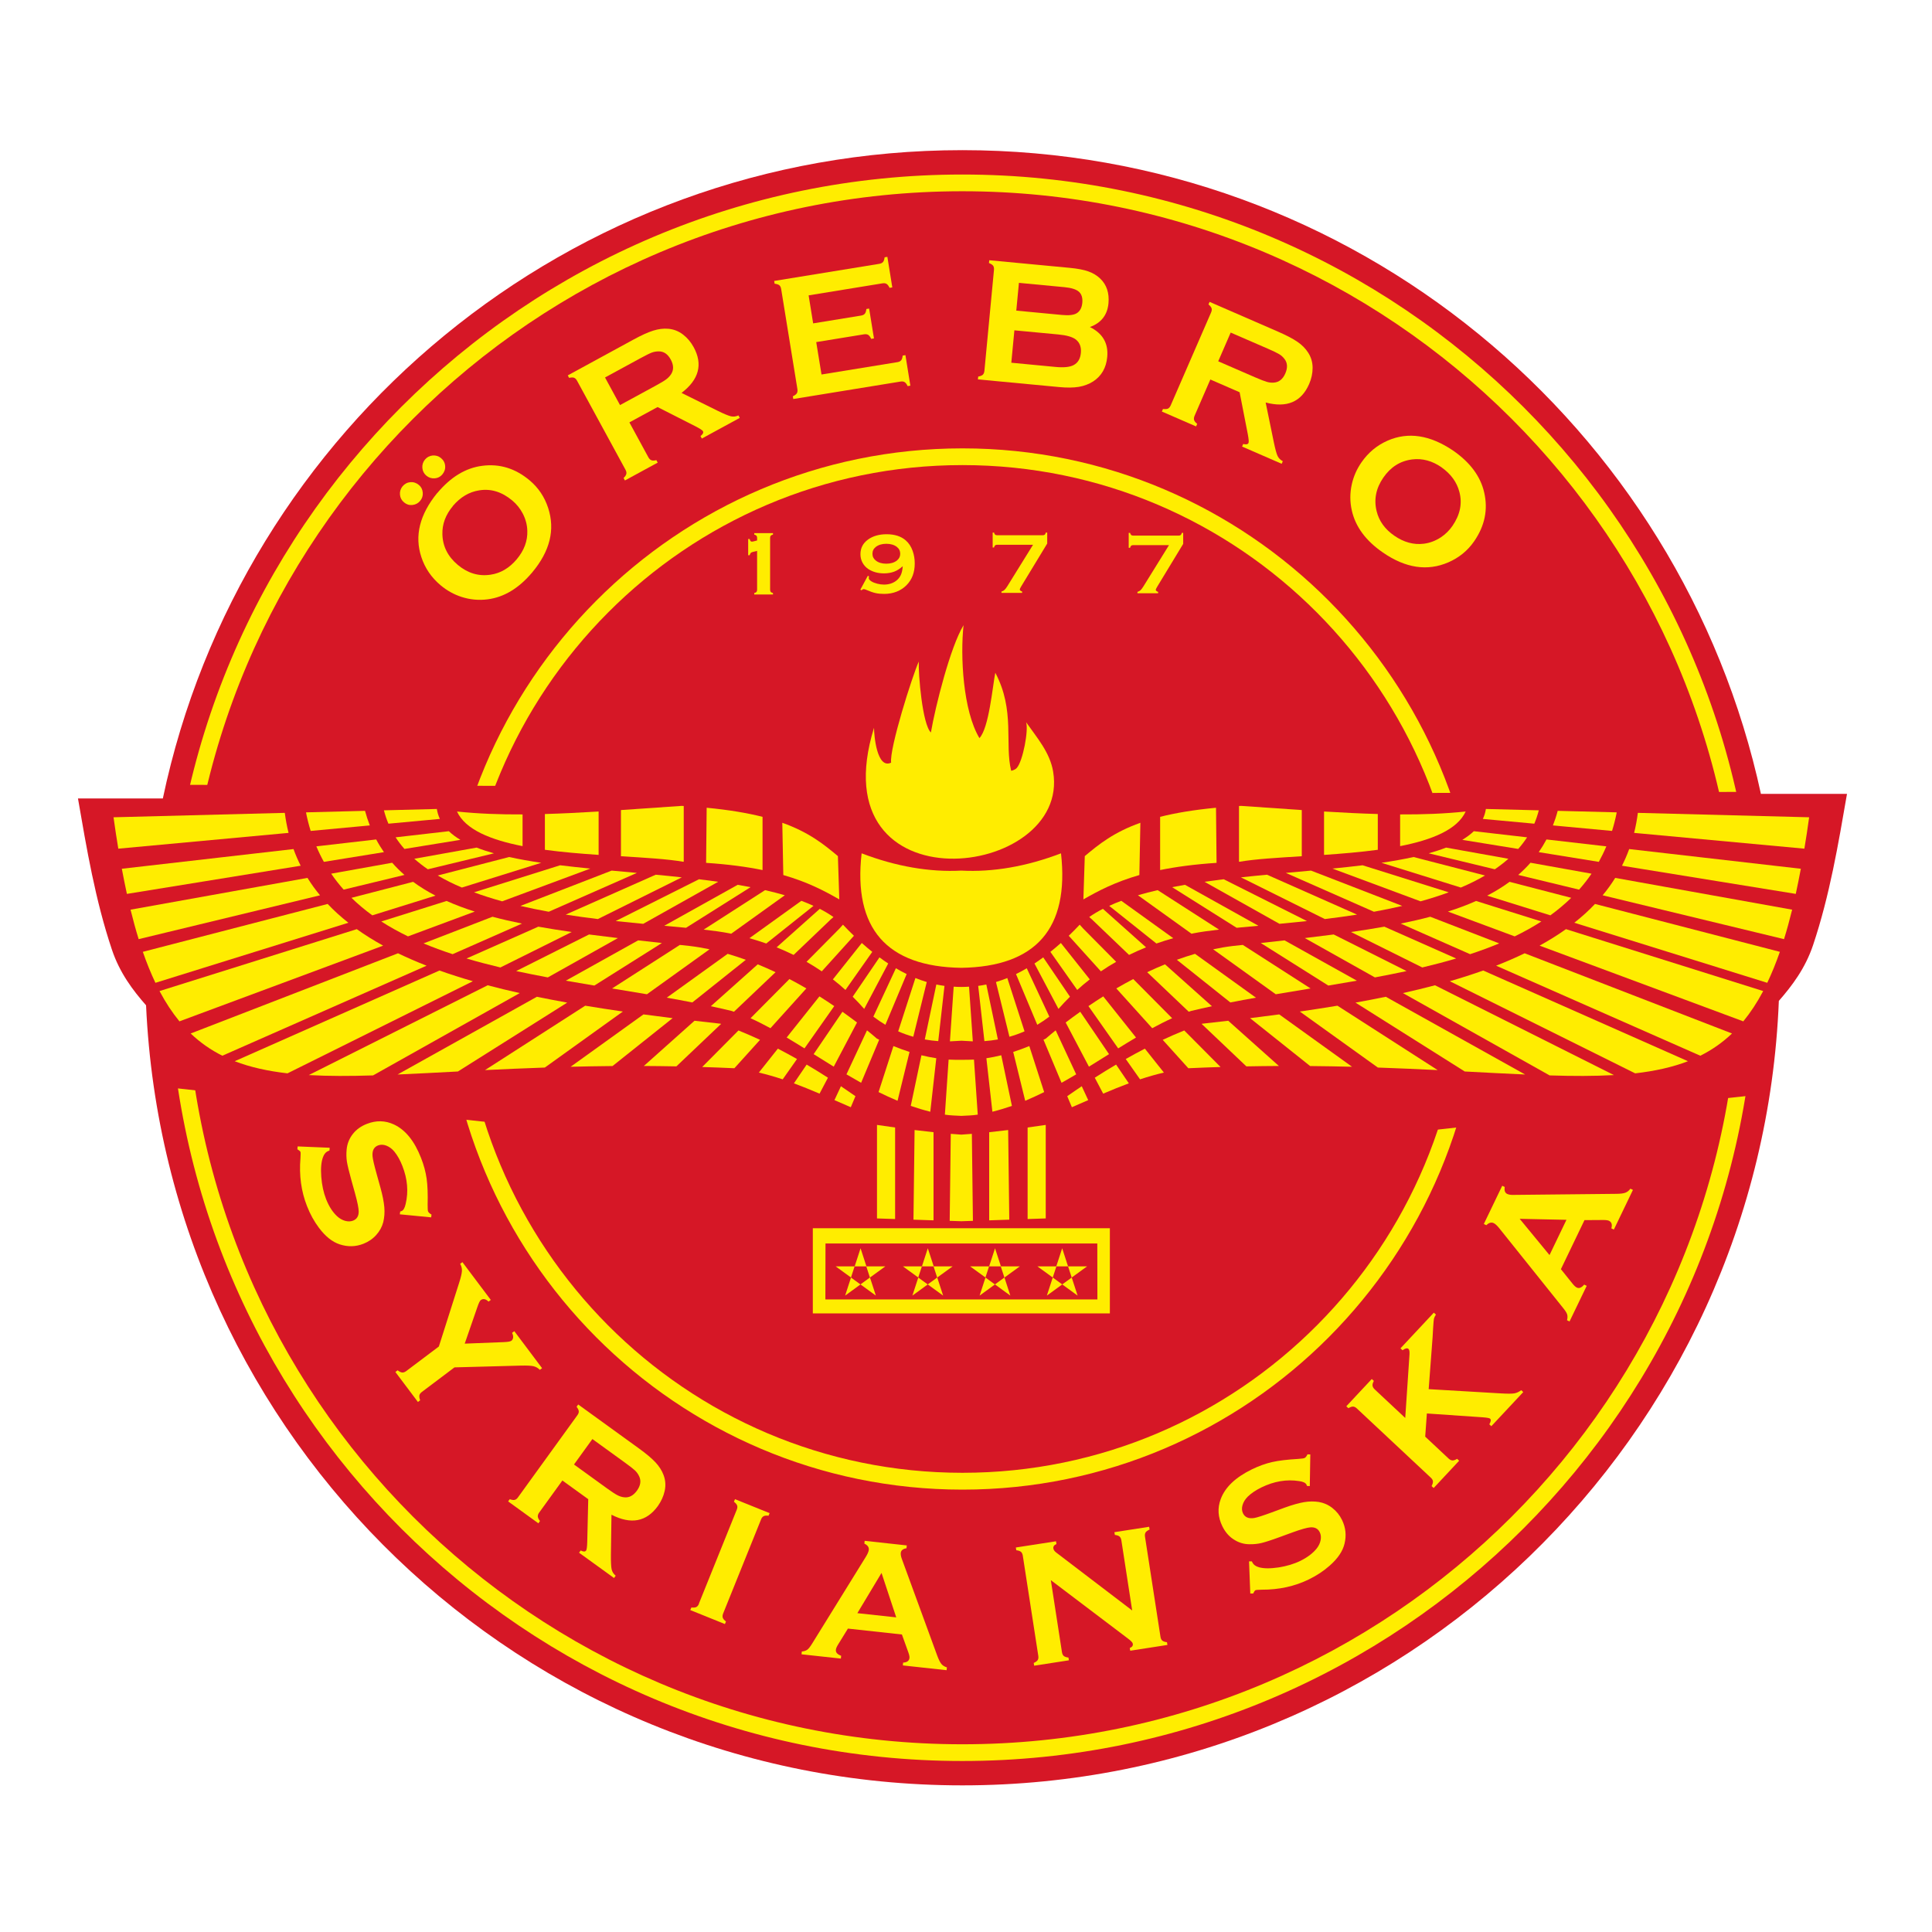 <svg xmlns="http://www.w3.org/2000/svg" xmlns:xlink="http://www.w3.org/1999/xlink" width="512" zoomAndPan="magnify" viewBox="0 0 384 384" height="512" preserveAspectRatio="xMidYMid meet" version="1.0"><path fill="#d61726" d="M 191.27 29.844 C 269.129 29.844 334.215 84.699 350.016 157.879 L 350.016 157.789 C 350.016 157.789 367.105 157.789 367.105 157.789 C 365.367 167.809 363.684 177.926 360.363 187.844 C 358.812 192.473 356.18 195.93 353.57 198.922 L 353.559 198.922 C 350.113 285.602 278.773 354.855 191.281 354.855 C 103.785 354.855 32.934 286.082 29.031 199.812 C 26.414 196.836 23.793 193.375 22.242 188.746 C 18.918 178.828 17.234 168.711 15.496 158.695 L 32.367 158.695 C 47.867 85.109 113.141 29.844 191.289 29.844 " fill-opacity="1" fill-rule="evenodd"/><path fill="#ffed00" d="M 261.77 121.77 C 243.742 103.652 218.82 92.441 191.301 92.441 C 163.781 92.441 138.863 103.652 120.832 121.77 C 102.793 139.887 91.641 164.93 91.641 192.586 C 91.641 220.238 102.801 245.273 120.832 263.402 C 138.863 281.52 163.781 292.73 191.301 292.73 C 218.82 292.73 243.742 281.52 261.77 263.402 C 279.812 245.285 290.961 220.238 290.961 192.586 C 290.961 164.93 279.801 139.895 261.77 121.77 M 191.301 89.117 C 219.734 89.117 245.492 100.707 264.137 119.438 C 282.777 138.168 294.309 164.027 294.309 192.594 C 294.309 221.164 282.777 247.023 264.137 265.754 C 245.492 284.484 219.734 296.074 191.301 296.074 C 162.867 296.074 137.113 284.484 118.469 265.754 C 99.824 247.023 88.297 221.164 88.297 192.594 C 88.297 164.027 99.824 138.168 118.469 119.438 C 137.113 100.707 162.867 89.117 191.301 89.117 Z M 191.301 89.117 " fill-opacity="1" fill-rule="nonzero"/><path fill="#ffed00" d="M 300.43 83.227 C 272.488 55.293 233.895 38.012 191.27 38.012 C 148.641 38.012 110.039 55.293 82.109 83.227 C 54.176 111.148 36.895 149.734 36.895 192.352 C 36.895 234.965 54.176 273.551 82.109 301.477 C 110.051 329.41 148.641 346.688 191.27 346.688 C 233.895 346.688 272.496 329.41 300.43 301.477 C 328.359 273.551 345.645 234.965 345.645 192.352 C 345.645 149.734 328.359 111.148 300.43 83.227 M 191.27 34.688 C 234.809 34.688 274.227 52.336 302.77 80.871 C 331.316 109.406 348.977 148.82 348.977 192.352 C 348.977 235.879 331.316 275.293 302.77 303.828 C 274.227 332.363 234.809 350.012 191.27 350.012 C 147.727 350.012 108.312 332.363 79.766 303.828 C 51.223 275.293 33.559 235.879 33.559 192.352 C 33.559 148.82 51.223 109.406 79.766 80.871 C 108.312 52.336 147.727 34.688 191.27 34.688 Z M 191.27 34.688 " fill-opacity="1" fill-rule="nonzero"/><path fill="#ffed00" d="M 79.988 96.68 C 80.414 96.176 80.938 95.887 81.562 95.832 C 82.195 95.785 82.766 95.977 83.266 96.398 C 83.727 96.781 83.969 97.281 84.027 97.906 C 84.082 98.531 83.902 99.09 83.492 99.57 C 83.102 100.035 82.586 100.305 81.953 100.371 C 81.34 100.438 80.793 100.262 80.301 99.848 C 79.82 99.445 79.555 98.945 79.5 98.332 C 79.441 97.715 79.609 97.172 79.988 96.68 Z M 86.926 97.984 C 89.59 94.805 92.555 93.008 95.832 92.586 C 99.277 92.129 102.422 93.086 105.266 95.473 C 107.008 96.938 108.242 98.777 108.957 100.984 C 110.363 105.301 109.305 109.562 105.781 113.77 C 103.137 116.914 100.184 118.711 96.902 119.125 C 95.152 119.348 93.426 119.191 91.707 118.633 C 90.203 118.145 88.82 117.371 87.57 116.324 C 85.754 114.797 84.473 112.934 83.746 110.723 C 82.352 106.508 83.414 102.258 86.914 97.973 Z M 84.461 91.348 C 84.875 90.855 85.387 90.59 86.012 90.531 C 86.645 90.488 87.18 90.656 87.637 91.035 C 88.152 91.457 88.43 91.984 88.477 92.605 C 88.531 93.23 88.34 93.801 87.906 94.312 C 87.516 94.77 87.016 95.027 86.391 95.074 C 85.766 95.117 85.219 94.938 84.738 94.539 C 84.27 94.148 84.004 93.633 83.949 93.02 C 83.891 92.406 84.059 91.848 84.461 91.348 Z M 90.023 100.574 C 88.562 102.312 87.871 104.188 87.93 106.207 C 87.996 108.605 89.02 110.625 90.984 112.273 C 92.957 113.926 95.121 114.582 97.496 114.227 C 99.492 113.938 101.23 112.91 102.703 111.16 C 104.176 109.406 104.875 107.523 104.809 105.504 C 104.777 104.297 104.465 103.148 103.883 102.035 C 103.359 101.051 102.68 100.203 101.832 99.492 C 99.77 97.762 97.574 97.082 95.242 97.461 C 93.246 97.773 91.508 98.809 90.023 100.551 Z M 90.023 100.574 " fill-opacity="1" fill-rule="nonzero"/><path fill="#ffed00" d="M 125.102 83.961 L 128.871 90.891 C 129.039 91.191 129.238 91.391 129.484 91.48 C 129.719 91.57 130.043 91.559 130.457 91.457 L 130.723 91.949 L 124.211 95.496 L 123.945 95.004 C 124.254 94.703 124.434 94.438 124.488 94.191 C 124.547 93.945 124.488 93.68 124.324 93.367 L 114.699 75.684 C 114.531 75.371 114.332 75.172 114.098 75.082 C 113.863 74.992 113.539 75.004 113.117 75.105 L 112.848 74.613 L 125.906 67.496 C 127.5 66.625 128.805 66.035 129.844 65.711 C 130.879 65.387 131.859 65.266 132.809 65.344 C 133.902 65.434 134.895 65.824 135.785 66.516 C 136.645 67.184 137.336 68.02 137.883 69.023 C 139.73 72.426 138.93 75.449 135.461 78.094 L 142.652 81.652 C 143.914 82.277 144.793 82.633 145.285 82.746 C 145.777 82.855 146.266 82.801 146.77 82.566 L 147.035 83.059 L 139.5 87.164 L 139.23 86.672 C 139.711 86.305 139.867 85.98 139.711 85.691 C 139.609 85.512 139.129 85.199 138.273 84.754 L 130.699 80.906 L 125.125 83.938 Z M 123.23 80.516 L 130.266 76.688 C 131.301 76.121 132.027 75.695 132.418 75.395 C 132.809 75.105 133.133 74.758 133.387 74.367 C 133.934 73.531 133.91 72.559 133.32 71.469 C 132.73 70.375 131.926 69.828 130.922 69.84 C 130.445 69.84 129.988 69.918 129.539 70.082 C 129.094 70.25 128.348 70.629 127.289 71.199 L 120.254 75.027 L 123.23 80.504 Z M 123.23 80.516 " fill-opacity="1" fill-rule="nonzero"/><path fill="#ffed00" d="M 162.234 68.008 L 163.281 74.434 L 178.367 71.98 C 178.715 71.926 178.957 71.801 179.113 71.613 C 179.27 71.422 179.371 71.109 179.414 70.676 L 179.961 70.586 L 180.941 76.656 L 180.398 76.742 C 180.219 76.352 180.02 76.086 179.805 75.953 C 179.594 75.816 179.316 75.785 178.98 75.84 L 157.672 79.309 L 157.582 78.762 C 157.973 78.586 158.242 78.383 158.375 78.172 C 158.508 77.961 158.543 77.68 158.488 77.324 L 155.266 57.469 C 155.207 57.109 155.086 56.852 154.895 56.695 C 154.707 56.539 154.395 56.441 153.961 56.387 L 153.871 55.84 L 174.766 52.438 C 175.113 52.379 175.355 52.258 175.512 52.066 C 175.668 51.879 175.77 51.566 175.824 51.141 L 176.371 51.051 L 177.352 57.121 L 176.809 57.211 C 176.629 56.82 176.426 56.562 176.215 56.43 C 176.004 56.297 175.727 56.262 175.391 56.316 L 160.719 58.707 L 161.621 64.273 L 171.141 62.723 C 171.488 62.664 171.734 62.543 171.891 62.352 C 172.047 62.164 172.145 61.852 172.203 61.414 L 172.746 61.328 L 173.707 67.262 L 173.16 67.352 C 172.98 66.973 172.781 66.715 172.582 66.57 C 172.367 66.438 172.09 66.391 171.746 66.445 L 162.223 67.996 Z M 162.234 68.008 " fill-opacity="1" fill-rule="nonzero"/><path fill="#ffed00" d="M 216.613 64.996 C 219.176 66.258 220.324 68.242 220.07 70.953 C 219.867 73.117 218.934 74.734 217.27 75.816 C 216.422 76.352 215.477 76.711 214.418 76.891 C 213.355 77.066 212.062 77.078 210.535 76.934 L 194.367 75.406 L 194.426 74.848 C 194.848 74.77 195.148 74.648 195.34 74.48 C 195.516 74.312 195.629 74.043 195.66 73.688 L 197.559 53.652 C 197.59 53.293 197.535 53.016 197.391 52.816 C 197.246 52.613 196.965 52.438 196.566 52.281 L 196.621 51.723 L 212.633 53.238 C 214.172 53.383 215.398 53.617 216.312 53.941 C 217.227 54.266 218.008 54.734 218.664 55.359 C 219.957 56.586 220.504 58.238 220.316 60.312 C 220.09 62.621 218.867 64.184 216.637 64.996 Z M 201.016 72.094 L 209.777 72.93 C 211.406 73.086 212.598 72.973 213.355 72.582 C 214.227 72.137 214.719 71.332 214.828 70.152 C 214.941 68.98 214.605 68.098 213.836 67.484 C 213.18 66.973 212.02 66.637 210.379 66.48 L 201.617 65.656 L 201.004 72.102 Z M 201.996 61.738 L 211.059 62.598 C 212.43 62.73 213.414 62.621 213.992 62.266 C 214.652 61.863 215.02 61.172 215.117 60.199 C 215.207 59.207 214.984 58.473 214.449 57.992 C 213.914 57.512 212.957 57.211 211.586 57.078 L 202.52 56.219 L 201.996 61.727 Z M 201.996 61.738 " fill-opacity="1" fill-rule="nonzero"/><path fill="#ffed00" d="M 240.574 75.406 L 237.43 82.645 C 237.297 82.969 237.262 83.246 237.34 83.492 C 237.418 83.738 237.621 83.984 237.953 84.242 L 237.73 84.754 L 230.93 81.797 L 231.152 81.285 C 231.578 81.34 231.91 81.316 232.133 81.219 C 232.355 81.117 232.535 80.895 232.68 80.582 L 240.707 62.117 C 240.852 61.785 240.887 61.504 240.809 61.27 C 240.73 61.035 240.531 60.781 240.195 60.512 L 240.418 60 L 254.055 65.934 C 255.715 66.66 256.988 67.328 257.879 67.941 C 258.773 68.555 259.473 69.258 259.988 70.062 C 260.59 70.977 260.891 72.004 260.891 73.129 C 260.891 74.211 260.656 75.281 260.199 76.332 C 258.648 79.891 255.773 81.117 251.559 80 L 253.176 87.867 C 253.465 89.25 253.711 90.164 253.922 90.609 C 254.133 91.066 254.492 91.414 254.969 91.672 L 254.746 92.184 L 246.875 88.758 L 247.098 88.246 C 247.676 88.391 248.035 88.324 248.156 88.023 C 248.234 87.832 248.191 87.266 248.012 86.305 L 246.383 77.961 L 240.562 75.426 Z M 242.137 71.812 L 249.484 75.004 C 250.566 75.473 251.348 75.773 251.824 75.906 C 252.305 76.043 252.773 76.086 253.23 76.043 C 254.234 75.953 254.98 75.348 255.473 74.211 C 255.961 73.074 255.906 72.102 255.281 71.32 C 254.992 70.941 254.645 70.629 254.234 70.387 C 253.832 70.141 253.074 69.773 251.961 69.293 L 244.609 66.102 L 242.125 71.824 Z M 242.137 71.812 " fill-opacity="1" fill-rule="nonzero"/><path fill="#ffed00" d="M 288.789 89.539 C 292.199 91.895 294.273 94.684 295 97.906 C 295.781 101.297 295.109 104.523 293.004 107.578 C 291.711 109.453 289.992 110.848 287.863 111.773 C 283.691 113.578 279.355 112.922 274.852 109.809 C 271.461 107.477 269.41 104.688 268.684 101.465 C 268.293 99.734 268.293 97.996 268.684 96.242 C 269.031 94.695 269.664 93.254 270.59 91.914 C 271.941 89.953 273.68 88.512 275.809 87.574 C 279.879 85.801 284.207 86.449 288.789 89.539 Z M 286.512 92.875 C 284.652 91.594 282.711 91.066 280.703 91.312 C 278.328 91.602 276.41 92.809 274.949 94.926 C 273.488 97.047 273.043 99.266 273.613 101.598 C 274.094 103.562 275.273 105.203 277.16 106.496 C 279.043 107.789 280.984 108.316 282.98 108.07 C 284.172 107.926 285.285 107.5 286.348 106.82 C 287.273 106.207 288.051 105.449 288.676 104.543 C 290.203 102.324 290.672 100.082 290.07 97.793 C 289.57 95.844 288.375 94.203 286.512 92.887 Z M 286.512 92.875 " fill-opacity="1" fill-rule="nonzero"/><path fill="#ffed00" d="M 85.711 241.961 L 79.465 241.355 L 79.543 240.801 C 79.656 240.766 79.742 240.742 79.812 240.711 C 80.18 240.566 80.445 240.098 80.625 239.305 C 81.215 236.852 80.992 234.328 79.977 231.742 C 79.531 230.594 78.996 229.645 78.371 228.875 C 77.902 228.316 77.379 227.938 76.789 227.703 C 76.199 227.48 75.652 227.469 75.148 227.656 C 74.312 227.98 73.945 228.707 74.047 229.832 C 74.102 230.414 74.371 231.586 74.871 233.371 L 75.605 236.012 C 76.043 237.586 76.297 238.902 76.387 239.953 C 76.477 241 76.398 241.98 76.176 242.906 C 75.93 243.855 75.461 244.703 74.77 245.473 C 74.078 246.242 73.23 246.812 72.25 247.203 C 70.703 247.816 69.117 247.852 67.512 247.324 C 66.051 246.844 64.691 245.762 63.41 244.059 C 62.449 242.785 61.648 241.336 61.012 239.707 C 59.863 236.773 59.43 233.605 59.719 230.203 C 59.762 229.488 59.762 229.074 59.719 228.953 C 59.664 228.809 59.461 228.641 59.105 228.426 L 59.16 227.859 L 65.527 228.125 L 65.484 228.684 C 65.383 228.719 65.316 228.75 65.27 228.762 C 64.781 228.953 64.422 229.363 64.199 229.988 C 63.844 230.938 63.73 232.23 63.855 233.883 C 63.977 235.535 64.301 237.016 64.812 238.332 C 65.383 239.773 66.098 240.898 66.988 241.727 C 67.48 242.184 68.016 242.484 68.594 242.652 C 69.172 242.809 69.707 242.797 70.188 242.605 C 70.926 242.316 71.293 241.715 71.293 240.809 C 71.293 240.176 71.059 238.98 70.578 237.23 L 69.855 234.629 C 69.375 232.891 69.074 231.641 68.949 230.883 C 68.84 230.125 68.816 229.344 68.895 228.504 C 68.996 227.336 69.418 226.273 70.176 225.328 C 70.855 224.48 71.762 223.832 72.898 223.387 C 74.77 222.648 76.566 222.695 78.293 223.496 C 80.57 224.555 82.363 226.766 83.68 230.133 C 84.238 231.551 84.605 232.922 84.797 234.262 C 84.984 235.602 85.051 237.328 84.996 239.461 C 84.996 240.188 85.02 240.621 85.074 240.754 C 85.164 240.977 85.387 241.199 85.766 241.402 L 85.699 241.949 Z M 85.711 241.961 " fill-opacity="1" fill-rule="nonzero"/><path fill="#ffed00" d="M 90.348 271.766 L 83.859 276.652 C 83.57 276.867 83.402 277.102 83.355 277.344 C 83.312 277.59 83.355 277.914 83.512 278.316 L 83.066 278.652 L 78.586 272.695 L 79.031 272.359 C 79.375 272.625 79.676 272.773 79.922 272.793 C 80.18 272.816 80.445 272.727 80.738 272.516 L 87.227 267.629 L 91.25 254.988 C 91.598 253.906 91.785 253.117 91.809 252.625 C 91.844 252.133 91.719 251.652 91.465 251.195 L 91.91 250.863 L 97.551 258.371 L 97.105 258.703 C 96.535 258.156 96.012 258.07 95.543 258.414 C 95.375 258.535 95.152 259.004 94.875 259.809 L 92.367 267.059 L 100.094 266.758 C 100.93 266.727 101.441 266.637 101.633 266.492 C 101.844 266.336 101.965 266.113 101.988 265.82 C 102.012 265.543 101.945 265.242 101.777 264.918 L 102.223 264.582 L 107.742 271.934 L 107.297 272.27 C 106.93 271.891 106.504 271.656 106.016 271.543 C 105.535 271.434 104.719 271.398 103.582 271.422 L 90.336 271.777 Z M 90.348 271.766 " fill-opacity="1" fill-rule="nonzero"/><path fill="#ffed00" d="M 111.789 294.246 L 107.164 300.637 C 106.961 300.918 106.871 301.184 106.895 301.441 C 106.918 301.699 107.062 301.988 107.328 302.312 L 107.008 302.77 L 100.996 298.418 L 101.32 297.973 C 101.723 298.129 102.043 298.172 102.289 298.117 C 102.535 298.062 102.758 297.895 102.957 297.605 L 114.754 281.293 C 114.969 281.004 115.059 280.738 115.035 280.492 C 115.012 280.246 114.867 279.957 114.598 279.609 L 114.922 279.152 L 126.965 287.867 C 128.438 288.926 129.531 289.852 130.277 290.645 C 131.012 291.434 131.547 292.273 131.883 293.164 C 132.273 294.191 132.352 295.262 132.105 296.355 C 131.871 297.414 131.414 298.406 130.758 299.332 C 128.48 302.48 125.414 303.047 121.535 301.062 L 121.422 309.082 C 121.414 310.488 121.457 311.438 121.57 311.93 C 121.68 312.418 121.949 312.832 122.371 313.188 L 122.047 313.645 L 115.09 308.613 L 115.414 308.168 C 115.949 308.438 116.305 308.449 116.496 308.18 C 116.617 308.012 116.695 307.445 116.719 306.473 L 116.918 297.973 L 111.777 294.258 Z M 114.086 291.078 L 120.574 295.773 C 121.535 296.465 122.238 296.934 122.672 297.156 C 123.105 297.391 123.555 297.539 124.012 297.594 C 125.004 297.727 125.859 297.293 126.598 296.277 C 127.32 295.273 127.469 294.312 127.031 293.41 C 126.832 292.973 126.551 292.594 126.219 292.273 C 125.871 291.949 125.215 291.426 124.234 290.723 L 117.742 286.023 Z M 114.086 291.078 " fill-opacity="1" fill-rule="nonzero"/><path fill="#ffed00" d="M 138.906 318.742 L 146.434 300.07 C 146.566 299.746 146.59 299.469 146.512 299.234 C 146.434 299 146.223 298.754 145.875 298.484 L 146.086 297.973 L 152.969 300.75 L 152.754 301.262 C 152.332 301.207 152.008 301.23 151.785 301.352 C 151.562 301.465 151.383 301.688 151.262 302.012 L 143.734 320.684 C 143.602 321.02 143.578 321.309 143.656 321.543 C 143.746 321.777 143.945 322.035 144.293 322.281 L 144.082 322.793 L 137.199 320.016 L 137.414 319.504 C 137.848 319.547 138.172 319.523 138.395 319.414 C 138.617 319.301 138.797 319.078 138.93 318.742 Z M 138.906 318.742 " fill-opacity="1" fill-rule="nonzero"/><path fill="#ffed00" d="M 179.27 324.867 L 168.531 323.695 L 166.582 326.855 C 166.312 327.289 166.156 327.645 166.137 327.914 C 166.082 328.426 166.426 328.816 167.184 329.098 L 167.129 329.656 L 159.312 328.805 L 159.367 328.25 C 159.836 328.203 160.203 328.082 160.473 327.879 C 160.738 327.68 161.062 327.258 161.453 326.621 L 172.113 309.395 C 172.445 308.848 172.637 308.402 172.68 308.059 C 172.738 307.523 172.445 307.109 171.801 306.809 L 171.855 306.25 L 180.23 307.164 L 180.176 307.723 C 179.473 307.844 179.094 308.145 179.035 308.637 C 179.004 308.973 179.07 309.363 179.238 309.82 L 186.262 329.02 C 186.562 329.832 186.844 330.402 187.098 330.715 C 187.355 331.027 187.723 331.262 188.203 331.406 L 188.145 331.965 L 179.449 331.016 L 179.504 330.457 C 180.285 330.414 180.711 330.102 180.766 329.508 C 180.789 329.266 180.711 328.895 180.531 328.395 L 179.27 324.891 Z M 178.133 321.465 L 175.211 312.629 L 170.406 320.629 Z M 178.133 321.465 " fill-opacity="1" fill-rule="nonzero"/><path fill="#ffed00" d="M 208.863 314.082 L 211.07 328.371 C 211.129 328.727 211.25 328.984 211.438 329.141 C 211.629 329.297 211.941 329.41 212.363 329.453 L 212.453 330 L 205.551 331.07 L 205.461 330.523 C 205.852 330.348 206.121 330.156 206.254 329.945 C 206.387 329.734 206.422 329.453 206.367 329.098 L 203.289 309.195 C 203.234 308.848 203.109 308.605 202.922 308.438 C 202.73 308.281 202.418 308.168 201.996 308.125 L 201.906 307.578 L 209.891 306.34 L 209.98 306.887 C 209.512 307.086 209.297 307.387 209.367 307.789 C 209.41 308.066 209.609 308.348 209.988 308.625 L 225.031 320.094 L 222.879 306.148 C 222.824 305.805 222.699 305.559 222.512 305.391 C 222.32 305.234 222.008 305.125 221.586 305.078 L 221.496 304.531 L 228.398 303.461 L 228.488 304.008 C 228.098 304.188 227.828 304.375 227.695 304.586 C 227.562 304.801 227.527 305.066 227.574 305.414 L 230.652 325.316 C 230.707 325.672 230.828 325.93 231.02 326.086 C 231.207 326.242 231.52 326.352 231.945 326.398 L 232.035 326.945 L 224.641 328.094 L 224.551 327.547 C 225.02 327.367 225.223 327.09 225.152 326.699 C 225.121 326.465 224.773 326.105 224.129 325.629 L 208.863 314.07 Z M 208.863 314.082 " fill-opacity="1" fill-rule="nonzero"/><path fill="#ffed00" d="M 260.434 289.094 L 260.332 295.371 L 259.773 295.34 C 259.73 295.227 259.699 295.148 259.676 295.082 C 259.496 294.727 259.016 294.492 258.215 294.379 C 255.727 293.988 253.23 294.414 250.734 295.629 C 249.629 296.164 248.715 296.777 248 297.469 C 247.488 297.984 247.141 298.543 246.965 299.145 C 246.785 299.746 246.82 300.293 247.055 300.785 C 247.441 301.586 248.203 301.898 249.305 301.711 C 249.875 301.609 251.023 301.242 252.762 300.605 L 255.336 299.656 C 256.875 299.098 258.16 298.742 259.195 298.562 C 260.234 298.387 261.215 298.387 262.148 298.531 C 263.109 298.699 264 299.086 264.816 299.723 C 265.629 300.359 266.277 301.152 266.734 302.102 C 267.469 303.605 267.637 305.168 267.234 306.82 C 266.879 308.312 265.898 309.766 264.301 311.168 C 263.109 312.23 261.727 313.145 260.156 313.914 C 257.324 315.297 254.211 315.977 250.789 315.965 C 250.074 315.977 249.652 316.012 249.539 316.066 C 249.406 316.133 249.25 316.355 249.07 316.727 L 248.504 316.727 C 248.504 316.727 248.258 310.332 248.258 310.332 L 248.816 310.332 C 248.859 310.422 248.895 310.488 248.914 310.535 C 249.148 311.004 249.586 311.324 250.219 311.504 C 251.191 311.781 252.496 311.781 254.121 311.539 C 255.75 311.281 257.211 310.848 258.48 310.223 C 259.863 309.539 260.934 308.727 261.691 307.789 C 262.105 307.266 262.375 306.707 262.484 306.117 C 262.598 305.523 262.539 305 262.305 304.531 C 261.961 303.828 261.336 303.504 260.422 303.574 C 259.785 303.629 258.617 303.953 256.922 304.566 L 254.391 305.492 C 252.695 306.117 251.469 306.508 250.734 306.684 C 249.996 306.863 249.203 306.941 248.367 306.93 C 247.188 306.93 246.105 306.586 245.102 305.902 C 244.199 305.301 243.484 304.441 242.949 303.348 C 242.07 301.543 241.957 299.746 242.625 297.961 C 243.496 295.605 245.559 293.645 248.816 292.047 C 250.188 291.379 251.523 290.898 252.84 290.598 C 254.156 290.297 255.871 290.098 258.004 289.973 C 258.727 289.918 259.152 289.863 259.285 289.797 C 259.508 289.684 259.699 289.438 259.875 289.059 L 260.434 289.082 Z M 260.434 289.094 " fill-opacity="1" fill-rule="nonzero"/><path fill="#ffed00" d="M 283.602 280.949 L 283.27 285.543 L 287.918 289.895 C 288.176 290.141 288.441 290.262 288.699 290.273 C 288.957 290.273 289.258 290.176 289.613 289.953 L 290.016 290.332 L 284.953 295.754 L 284.539 295.371 C 284.742 294.992 284.828 294.672 284.809 294.426 C 284.785 294.18 284.641 293.934 284.371 293.688 L 269.676 279.934 C 269.422 279.699 269.176 279.578 268.93 279.566 C 268.684 279.566 268.371 279.664 268.004 279.891 L 267.59 279.508 L 272.652 274.09 L 273.066 274.469 C 272.855 274.848 272.766 275.16 272.801 275.402 C 272.832 275.648 272.965 275.895 273.223 276.141 L 279.301 281.828 L 280.148 269.223 C 280.18 268.645 280.125 268.277 279.957 268.121 C 279.711 267.887 279.312 267.977 278.766 268.375 L 278.352 267.996 L 284.984 260.902 L 285.398 261.281 C 285.176 261.637 285.055 261.906 285.008 262.105 C 284.965 262.309 284.906 262.945 284.84 264.027 L 284.742 265.766 L 283.961 276.105 L 298.266 276.945 C 299.594 277.023 300.484 277.023 300.965 276.945 C 301.434 276.867 301.902 276.652 302.359 276.309 L 302.758 276.688 L 296.414 283.469 L 296.012 283.09 C 296.336 282.555 296.395 282.176 296.16 281.965 C 296.035 281.852 295.535 281.762 294.641 281.695 L 283.594 280.938 Z M 283.602 280.949 " fill-opacity="1" fill-rule="nonzero"/><path fill="#ffed00" d="M 314.926 242.516 L 310.242 252.258 L 312.559 255.145 C 312.883 255.547 313.164 255.805 313.406 255.914 C 313.863 256.137 314.355 255.938 314.867 255.324 L 315.371 255.57 L 311.957 262.652 L 311.457 262.406 C 311.578 261.949 311.578 261.559 311.48 261.238 C 311.379 260.914 311.09 260.469 310.621 259.898 L 297.965 244.09 C 297.562 243.59 297.207 243.266 296.895 243.109 C 296.414 242.875 295.926 243.02 295.422 243.52 L 294.922 243.277 L 298.578 235.68 L 299.078 235.926 C 298.957 236.629 299.125 237.086 299.559 237.297 C 299.859 237.441 300.25 237.508 300.742 237.496 L 321.168 237.285 C 322.039 237.285 322.664 237.207 323.043 237.062 C 323.422 236.93 323.766 236.66 324.055 236.258 L 324.559 236.504 L 320.766 244.391 L 320.266 244.145 C 320.488 243.398 320.32 242.898 319.797 242.641 C 319.574 242.539 319.207 242.484 318.672 242.484 L 314.945 242.508 Z M 311.344 242.449 L 302.047 242.25 L 307.977 249.457 Z M 311.344 242.449 " fill-opacity="1" fill-rule="nonzero"/><path fill="#ffed00" d="M 148.707 110.379 L 148.707 107.133 L 148.996 107.133 C 149.066 107.355 149.121 107.5 149.188 107.555 C 149.242 107.621 149.344 107.656 149.465 107.656 C 149.523 107.656 149.609 107.645 149.711 107.621 L 150.48 107.422 L 150.48 106.898 C 150.48 106.719 150.438 106.586 150.359 106.484 C 150.27 106.383 150.125 106.305 149.914 106.25 L 149.914 105.961 L 153.637 105.961 L 153.637 106.25 C 153.426 106.305 153.27 106.383 153.191 106.473 C 153.113 106.562 153.066 106.707 153.066 106.887 L 153.066 117.215 C 153.066 117.406 153.113 117.539 153.191 117.641 C 153.27 117.742 153.426 117.82 153.637 117.875 L 153.637 118.164 L 149.914 118.164 L 149.914 117.875 C 150.125 117.82 150.281 117.742 150.359 117.641 C 150.438 117.539 150.48 117.406 150.48 117.215 L 150.48 109.496 L 149.645 109.699 C 149.445 109.742 149.309 109.809 149.223 109.898 C 149.133 109.988 149.066 110.145 148.996 110.355 L 148.707 110.355 Z M 148.707 110.379 " fill-opacity="1" fill-rule="nonzero"/><path fill="#ffed00" d="M 171.008 117.184 L 172.492 114.438 L 172.727 114.562 C 172.691 114.707 172.668 114.809 172.668 114.887 C 172.668 115.109 172.848 115.332 173.207 115.555 C 173.508 115.742 173.887 115.891 174.355 116.012 C 174.82 116.133 175.27 116.191 175.691 116.191 C 176.629 116.191 177.418 115.945 178.078 115.465 C 178.512 115.141 178.824 114.75 179.035 114.305 C 179.25 113.859 179.371 113.27 179.426 112.543 C 178.859 113.043 178.289 113.414 177.711 113.625 C 177.129 113.836 176.461 113.961 175.703 113.961 C 174.488 113.961 173.449 113.668 172.582 113.102 C 172.09 112.766 171.699 112.34 171.422 111.816 C 171.152 111.305 171.02 110.746 171.02 110.145 C 171.02 108.938 171.52 107.969 172.523 107.242 C 173.496 106.539 174.734 106.184 176.215 106.184 C 177.832 106.184 179.105 106.598 180.027 107.41 C 180.641 107.945 181.09 108.637 181.391 109.477 C 181.68 110.277 181.812 111.125 181.812 111.996 C 181.812 113.781 181.266 115.219 180.164 116.324 C 179.059 117.43 177.543 118.043 175.727 118.043 C 175.09 118.043 174.508 117.988 174.008 117.875 C 173.496 117.762 172.902 117.551 172.211 117.25 C 171.98 117.137 171.801 117.094 171.668 117.094 C 171.578 117.094 171.477 117.129 171.375 117.207 C 171.309 117.273 171.254 117.305 171.219 117.328 L 170.996 117.184 Z M 176.16 108.082 C 175.301 108.082 174.609 108.293 174.074 108.703 C 173.629 109.051 173.406 109.508 173.406 110.066 C 173.406 110.625 173.629 111.07 174.074 111.414 C 174.609 111.84 175.301 112.039 176.16 112.039 C 177.02 112.039 177.723 111.828 178.258 111.414 C 178.703 111.059 178.926 110.625 178.926 110.078 C 178.926 109.508 178.703 109.051 178.258 108.703 C 177.73 108.293 177.039 108.082 176.16 108.082 Z M 176.16 108.082 " fill-opacity="1" fill-rule="nonzero"/><path fill="#ffed00" d="M 205.328 108.281 L 198.18 108.281 C 198.004 108.281 197.879 108.316 197.793 108.391 C 197.703 108.469 197.625 108.605 197.566 108.816 L 197.301 108.816 L 197.301 105.848 L 197.566 105.848 C 197.625 106.051 197.703 106.195 197.793 106.273 C 197.879 106.352 198.016 106.383 198.18 106.383 L 207.246 106.383 C 207.426 106.383 207.547 106.352 207.648 106.273 C 207.738 106.195 207.805 106.062 207.871 105.848 L 208.141 105.848 L 208.141 108.035 L 202.988 116.523 C 202.785 116.859 202.688 117.07 202.688 117.16 C 202.688 117.328 202.844 117.461 203.156 117.574 L 203.156 117.84 L 199.051 117.84 L 199.051 117.574 C 199.297 117.508 199.496 117.395 199.652 117.25 C 199.809 117.105 200 116.859 200.211 116.523 L 205.328 108.27 Z M 205.328 108.281 " fill-opacity="1" fill-rule="nonzero"/><path fill="#ffed00" d="M 232.367 108.348 L 225.223 108.348 C 225.043 108.348 224.918 108.383 224.832 108.461 C 224.742 108.539 224.664 108.672 224.609 108.883 L 224.34 108.883 L 224.34 105.914 L 224.609 105.914 C 224.664 106.117 224.742 106.262 224.832 106.34 C 224.918 106.418 225.055 106.453 225.223 106.453 L 234.285 106.453 C 234.465 106.453 234.586 106.418 234.676 106.34 C 234.766 106.262 234.844 106.129 234.898 105.914 L 235.168 105.914 L 235.168 108.102 L 230.016 116.594 C 229.816 116.926 229.715 117.137 229.715 117.227 C 229.715 117.395 229.871 117.527 230.184 117.641 L 230.184 117.91 L 226.078 117.91 L 226.078 117.641 C 226.312 117.574 226.516 117.461 226.68 117.316 C 226.836 117.172 227.027 116.926 227.238 116.594 L 232.355 108.336 Z M 232.367 108.348 " fill-opacity="1" fill-rule="nonzero"/><path fill="#d61726" d="M 284.672 157.602 L 348.207 157.387 L 351.441 217.371 L 284.52 224.645 Z M 284.672 157.602 " fill-opacity="1" fill-rule="evenodd"/><path fill="#d61726" d="M 98.742 156.195 L 35.199 155.984 L 31.977 215.969 L 98.891 223.242 Z M 98.742 156.195 " fill-opacity="1" fill-rule="evenodd"/><path fill="#ffed00" d="M 174.309 223.586 C 175.547 223.766 176.75 223.941 177.91 224.098 L 177.91 242.293 L 174.309 242.172 L 174.309 223.574 Z M 174.309 223.586 " fill-opacity="1" fill-rule="nonzero"/><path fill="#ffed00" d="M 181.781 224.602 C 183.117 224.77 184.379 224.914 185.547 225.035 L 185.547 242.551 L 181.559 242.418 Z M 181.781 224.602 " fill-opacity="1" fill-rule="nonzero"/><path fill="#ffed00" d="M 90.828 161.293 C 95.055 161.738 99.379 161.895 103.863 161.871 L 103.863 168.176 C 97.551 166.938 92.477 164.906 90.828 161.281 Z M 90.828 161.293 " fill-opacity="1" fill-rule="nonzero"/><path fill="#ffed00" d="M 108.301 161.793 C 111.758 161.695 115.301 161.516 118.98 161.293 L 118.98 169.918 C 115.426 169.672 111.766 169.371 108.301 168.902 Z M 108.301 161.793 " fill-opacity="1" fill-rule="nonzero"/><path fill="#ffed00" d="M 123.418 161.004 C 127.289 160.746 131.301 160.457 135.484 160.176 L 135.898 160.199 L 135.898 171.277 L 135.762 171.277 C 132.676 170.742 128.281 170.484 123.418 170.184 Z M 123.418 161.004 " fill-opacity="1" fill-rule="nonzero"/><path fill="#ffed00" d="M 140.457 160.547 C 144.918 160.969 148.551 161.594 151.562 162.352 L 151.562 172.93 C 148.441 172.293 144.762 171.789 140.344 171.5 L 140.457 160.555 Z M 140.457 160.547 " fill-opacity="1" fill-rule="nonzero"/><path fill="#ffed00" d="M 155.488 163.535 C 160.727 165.398 163.715 167.785 166.539 170.16 L 166.816 178.762 C 163.871 177.078 160.57 175.328 155.688 173.922 L 155.488 163.523 Z M 155.488 163.535 " fill-opacity="1" fill-rule="nonzero"/><path fill="#ffed00" d="M 186.484 206.93 C 185.625 206.875 184.723 206.762 183.809 206.598 L 186.105 195.676 C 186.641 195.785 187.188 195.887 187.723 195.953 L 186.484 206.941 Z M 186.484 206.93 " fill-opacity="1" fill-rule="nonzero"/><path fill="#ffed00" d="M 181.523 206.062 C 180.531 205.781 179.527 205.426 178.523 204.988 L 181.945 194.391 C 182.695 194.691 183.453 194.961 184.199 195.184 Z M 181.523 206.062 " fill-opacity="1" fill-rule="nonzero"/><path fill="#ffed00" d="M 175.98 203.684 C 175.18 203.203 174.375 202.668 173.586 202.066 L 178.066 192.449 C 178.781 192.875 179.492 193.254 180.207 193.602 Z M 175.98 203.684 " fill-opacity="1" fill-rule="nonzero"/><path fill="#ffed00" d="M 171.766 200.527 C 171.031 199.691 170.262 198.875 169.48 198.105 L 174.801 190.285 C 175.379 190.711 175.961 191.125 176.539 191.504 Z M 171.766 200.527 " fill-opacity="1" fill-rule="nonzero"/><path fill="#ffed00" d="M 168.055 196.77 C 167.238 196.031 166.402 195.328 165.543 194.66 L 171.289 187.43 C 171.988 188.055 172.68 188.637 173.371 189.191 L 168.043 196.758 Z M 168.055 196.77 " fill-opacity="1" fill-rule="nonzero"/><path fill="#ffed00" d="M 152.309 187.531 C 151.219 187.152 150.102 186.793 148.953 186.473 L 159.277 179.043 C 160.113 179.355 160.918 179.688 161.688 180.047 L 152.297 187.531 Z M 152.309 187.531 " fill-opacity="1" fill-rule="nonzero"/><path fill="#ffed00" d="M 145.34 185.59 L 144.938 185.5 C 143.523 185.223 141.805 184.988 139.867 184.766 L 152.062 176.922 C 153.426 177.234 154.73 177.57 155.988 177.938 L 145.34 185.578 Z M 145.34 185.59 " fill-opacity="1" fill-rule="nonzero"/><path fill="#ffed00" d="M 136.355 184.406 C 134.98 184.273 133.531 184.141 132.027 184.004 L 146.621 175.863 C 147.48 176.008 148.34 176.164 149.176 176.332 Z M 136.355 184.406 " fill-opacity="1" fill-rule="nonzero"/><path fill="#ffed00" d="M 127.848 183.617 C 126.074 183.449 124.246 183.27 122.371 183.07 L 138.93 174.758 C 140.211 174.914 141.484 175.082 142.742 175.258 Z M 127.848 183.617 " fill-opacity="1" fill-rule="nonzero"/><path fill="#ffed00" d="M 118.836 182.668 C 116.719 182.41 114.578 182.121 112.438 181.785 L 130.332 173.855 C 132.062 174.02 133.801 174.188 135.516 174.379 Z M 118.836 182.668 " fill-opacity="1" fill-rule="nonzero"/><path fill="#ffed00" d="M 109.09 181.219 C 107.184 180.871 105.301 180.492 103.438 180.059 L 121.57 173.039 L 126.586 173.496 L 109.09 181.207 Z M 109.09 181.219 " fill-opacity="1" fill-rule="nonzero"/><path fill="#ffed00" d="M 99.836 179.152 C 97.906 178.617 96.023 178.027 94.219 177.355 L 111.332 171.98 C 113.273 172.215 115.281 172.438 117.332 172.637 L 99.824 179.141 Z M 99.836 179.152 " fill-opacity="1" fill-rule="nonzero"/><path fill="#ffed00" d="M 91.785 176.398 C 90.09 175.684 88.496 174.891 87.004 174.012 L 101.195 170.34 C 103.184 170.773 105.324 171.156 107.574 171.488 L 91.797 176.41 Z M 91.785 176.398 " fill-opacity="1" fill-rule="nonzero"/><path fill="#ffed00" d="M 85.027 172.773 C 84.07 172.113 83.18 171.422 82.344 170.688 L 94.73 168.465 C 95.789 168.879 96.949 169.258 98.176 169.605 L 85.027 172.781 Z M 85.027 172.773 " fill-opacity="1" fill-rule="nonzero"/><path fill="#ffed00" d="M 80.379 168.723 C 79.734 167.996 79.152 167.227 78.629 166.426 L 89.211 165.207 C 89.855 165.832 90.637 166.402 91.508 166.926 L 80.379 168.734 Z M 80.379 168.723 " fill-opacity="1" fill-rule="nonzero"/><path fill="#ffed00" d="M 77.203 163.715 C 76.844 162.867 76.543 161.984 76.309 161.059 L 86.824 160.789 C 86.938 161.492 87.137 162.152 87.426 162.766 Z M 77.203 163.715 " fill-opacity="1" fill-rule="nonzero"/><path fill="#ffed00" d="M 169.102 220.07 L 165.855 218.656 L 167.141 215.898 C 168.098 216.535 169.059 217.207 170.027 217.875 Z M 169.102 220.07 " fill-opacity="1" fill-rule="nonzero"/><path fill="#ffed00" d="M 162.891 217.371 C 161.086 216.602 159.422 215.922 157.797 215.32 L 160.328 211.594 C 161.73 212.418 163.137 213.289 164.562 214.203 Z M 162.891 217.371 " fill-opacity="1" fill-rule="nonzero"/><path fill="#ffed00" d="M 155.566 214.527 C 154.016 214.016 152.465 213.566 150.828 213.18 L 154.605 208.426 C 155.867 209.074 157.125 209.766 158.41 210.488 Z M 155.566 214.527 " fill-opacity="1" fill-rule="nonzero"/><path fill="#ffed00" d="M 145.953 212.32 C 143.781 212.219 141.648 212.141 139.566 212.074 L 146.777 204.812 C 148.184 205.379 149.609 206.004 151.062 206.676 L 145.965 212.32 Z M 145.953 212.32 " fill-opacity="1" fill-rule="nonzero"/><path fill="#ffed00" d="M 134.438 211.949 C 132.238 211.906 130.074 211.883 127.969 211.871 L 138.039 202.883 C 139.754 203.082 141.484 203.273 143.234 203.473 L 143.324 203.508 Z M 134.438 211.949 " fill-opacity="1" fill-rule="nonzero"/><path fill="#ffed00" d="M 121.746 211.883 C 118.891 211.906 116.117 211.961 113.418 212.027 L 127.891 201.621 C 129.797 201.879 131.738 202.121 133.688 202.367 Z M 121.746 211.883 " fill-opacity="1" fill-rule="nonzero"/><path fill="#ffed00" d="M 108.277 212.184 C 104.117 212.328 100.16 212.508 96.402 212.688 L 116.316 199.891 C 118.758 200.293 121.258 200.684 123.797 201.051 L 108.289 212.184 Z M 108.277 212.184 " fill-opacity="1" fill-rule="nonzero"/><path fill="#ffed00" d="M 91.027 212.965 C 86.77 213.188 82.777 213.402 79.02 213.566 L 106.707 198.117 C 108.68 198.52 110.688 198.91 112.738 199.277 L 91.016 212.965 Z M 91.027 212.965 " fill-opacity="1" fill-rule="nonzero"/><path fill="#ffed00" d="M 74.18 213.746 C 69.508 213.891 65.262 213.902 61.367 213.68 L 96.926 195.832 C 99 196.379 101.129 196.902 103.305 197.383 L 74.168 213.734 Z M 74.18 213.746 " fill-opacity="1" fill-rule="nonzero"/><path fill="#ffed00" d="M 57.141 213.336 C 53.25 212.887 49.773 212.129 46.648 210.926 L 87.348 192.898 C 89.469 193.656 91.688 194.359 93.984 195.027 Z M 57.141 213.336 " fill-opacity="1" fill-rule="nonzero"/><path fill="#ffed00" d="M 44.195 209.832 C 41.891 208.684 39.805 207.23 37.898 205.414 L 79.109 189.473 C 80.914 190.344 82.809 191.168 84.785 191.938 Z M 44.195 209.832 " fill-opacity="1" fill-rule="nonzero"/><path fill="#ffed00" d="M 35.668 203.004 C 34.238 201.262 32.926 199.277 31.707 196.98 L 70.914 184.676 C 72.539 185.836 74.293 186.93 76.152 187.953 L 35.656 203.004 Z M 35.668 203.004 " fill-opacity="1" fill-rule="nonzero"/><path fill="#ffed00" d="M 30.895 195.352 C 30.004 193.477 29.168 191.426 28.387 189.184 L 65.125 179.668 C 66.375 180.992 67.746 182.23 69.242 183.402 L 30.895 195.34 Z M 30.895 195.352 " fill-opacity="1" fill-rule="nonzero"/><path fill="#ffed00" d="M 27.562 186.672 C 26.992 184.832 26.457 182.879 25.945 180.805 L 61.113 174.488 C 61.859 175.695 62.695 176.855 63.609 177.949 L 27.57 186.66 Z M 27.562 186.672 " fill-opacity="1" fill-rule="nonzero"/><path fill="#ffed00" d="M 25.219 177.656 C 24.875 176.062 24.539 174.402 24.215 172.672 L 58.336 168.758 C 58.75 169.906 59.227 171 59.762 172.07 L 25.23 177.668 Z M 25.219 177.656 " fill-opacity="1" fill-rule="nonzero"/><path fill="#ffed00" d="M 23.512 168.68 C 23.18 166.691 22.867 164.605 22.566 162.441 L 56.605 161.562 C 56.785 162.934 57.031 164.262 57.355 165.543 Z M 23.512 168.68 " fill-opacity="1" fill-rule="nonzero"/><path fill="#ffed00" d="M 184.902 220.965 C 183.598 220.641 182.305 220.25 181.02 219.805 L 183.141 209.742 C 184.145 209.988 185.125 210.188 186.094 210.332 Z M 184.902 220.965 " fill-opacity="1" fill-rule="nonzero"/><path fill="#ffed00" d="M 178.391 218.789 C 177.117 218.254 175.871 217.672 174.621 217.059 L 177.574 207.914 C 178.656 208.359 179.727 208.738 180.777 209.082 L 178.391 218.801 Z M 178.391 218.789 " fill-opacity="1" fill-rule="nonzero"/><path fill="#ffed00" d="M 171.141 215.207 C 170.172 214.66 169.203 214.105 168.242 213.535 L 172.324 204.789 C 173.004 205.336 173.664 205.883 174.285 206.43 L 174.742 206.652 L 171.152 215.219 Z M 171.141 215.207 " fill-opacity="1" fill-rule="nonzero"/><path fill="#ffed00" d="M 165.711 212.008 C 164.363 211.18 163.035 210.344 161.719 209.52 L 167.441 201.098 C 168.445 201.809 169.402 202.523 170.34 203.227 Z M 165.711 212.008 " fill-opacity="1" fill-rule="nonzero"/><path fill="#ffed00" d="M 159.891 208.371 C 158.699 207.633 157.527 206.91 156.355 206.215 L 162.867 198.039 C 163.871 198.676 164.855 199.312 165.812 199.969 L 159.891 208.383 Z M 159.891 208.371 " fill-opacity="1" fill-rule="nonzero"/><path fill="#ffed00" d="M 153.133 204.363 C 151.797 203.641 150.48 202.969 149.176 202.379 L 156.902 194.594 C 158.051 195.195 159.168 195.809 160.27 196.457 Z M 153.133 204.363 " fill-opacity="1" fill-rule="nonzero"/><path fill="#ffed00" d="M 145.875 201.086 L 145.363 200.918 C 144.016 200.594 142.652 200.293 141.281 199.992 L 150.605 191.668 C 151.797 192.16 152.98 192.672 154.148 193.23 L 145.887 201.086 Z M 145.875 201.086 " fill-opacity="1" fill-rule="nonzero"/><path fill="#ffed00" d="M 137.613 199.246 C 135.93 198.91 134.234 198.598 132.52 198.297 L 144.629 189.582 C 145.844 189.941 147.047 190.332 148.238 190.766 L 137.602 199.246 Z M 137.613 199.246 " fill-opacity="1" fill-rule="nonzero"/><path fill="#ffed00" d="M 128.582 197.617 C 126.285 197.227 123.965 196.848 121.656 196.465 L 135.129 187.809 L 137.121 188.023 C 138.426 188.18 139.73 188.402 141.027 188.68 Z M 128.582 197.617 " fill-opacity="1" fill-rule="nonzero"/><path fill="#ffed00" d="M 118.133 195.887 C 116.238 195.574 114.344 195.25 112.457 194.918 L 126.832 186.906 C 128.383 187.086 129.965 187.254 131.559 187.43 Z M 118.133 195.887 " fill-opacity="1" fill-rule="nonzero"/><path fill="#ffed00" d="M 108.891 194.27 C 106.762 193.867 104.664 193.453 102.59 193.008 L 117.074 185.734 C 118.949 185.98 120.855 186.215 122.816 186.449 L 108.879 194.27 Z M 108.891 194.27 " fill-opacity="1" fill-rule="nonzero"/><path fill="#ffed00" d="M 99.469 192.293 C 97.172 191.746 94.918 191.156 92.723 190.508 L 106.996 184.184 C 109.125 184.562 111.344 184.922 113.629 185.242 L 99.469 192.285 Z M 99.469 192.293 " fill-opacity="1" fill-rule="nonzero"/><path fill="#ffed00" d="M 89.969 189.652 C 87.973 188.992 86.043 188.289 84.184 187.508 L 97.887 182.211 C 99.758 182.711 101.711 183.156 103.75 183.57 L 89.957 189.652 Z M 89.969 189.652 " fill-opacity="1" fill-rule="nonzero"/><path fill="#ffed00" d="M 81.094 186.113 C 79.23 185.211 77.457 184.23 75.785 183.148 L 88.766 179.074 C 90.516 179.855 92.387 180.559 94.363 181.184 Z M 81.094 186.113 " fill-opacity="1" fill-rule="nonzero"/><path fill="#ffed00" d="M 74 181.93 C 72.52 180.859 71.137 179.699 69.855 178.449 L 82.109 175.27 C 83.469 176.273 84.961 177.191 86.559 178.016 Z M 74 181.93 " fill-opacity="1" fill-rule="nonzero"/><path fill="#ffed00" d="M 68.305 176.82 C 67.41 175.816 66.586 174.77 65.828 173.652 L 77.949 171.477 C 78.707 172.336 79.52 173.141 80.391 173.898 Z M 68.305 176.82 " fill-opacity="1" fill-rule="nonzero"/><path fill="#ffed00" d="M 64.379 171.312 C 63.832 170.328 63.332 169.301 62.875 168.219 L 74.77 166.848 C 75.238 167.73 75.754 168.566 76.309 169.371 L 64.379 171.301 Z M 64.379 171.312 " fill-opacity="1" fill-rule="nonzero"/><path fill="#ffed00" d="M 61.746 165.141 C 61.391 164.004 61.09 162.82 60.844 161.594 L 60.844 161.461 C 60.844 161.461 72.551 161.16 72.551 161.16 C 72.82 162.164 73.145 163.133 73.5 164.059 L 61.758 165.152 Z M 61.746 165.141 " fill-opacity="1" fill-rule="nonzero"/><path fill="#ffed00" d="M 165 182.855 L 157.738 189.797 C 156.648 189.262 155.52 188.758 154.359 188.289 L 162.938 180.637 C 163.918 181.141 164.82 181.684 165.656 182.266 L 165 182.844 Z M 165 182.855 " fill-opacity="1" fill-rule="nonzero"/><path fill="#ffed00" d="M 167.551 183.793 C 168.309 184.598 169.012 185.312 169.727 185.992 L 163.336 193.062 C 162.355 192.395 161.352 191.758 160.305 191.168 L 166.848 184.562 L 167.539 183.793 Z M 167.551 183.793 " fill-opacity="1" fill-rule="nonzero"/><path fill="#ffed00" d="M 207.848 223.586 C 206.609 223.766 205.406 223.941 204.246 224.098 L 204.246 242.293 L 207.848 242.172 L 207.848 223.574 Z M 207.848 223.586 " fill-opacity="1" fill-rule="nonzero"/><path fill="#ffed00" d="M 200.379 224.602 C 199.039 224.77 197.781 224.914 196.609 225.035 L 196.609 242.551 L 200.602 242.418 Z M 200.379 224.602 " fill-opacity="1" fill-rule="nonzero"/><path fill="#ffed00" d="M 291.32 161.293 C 287.094 161.738 282.766 161.895 278.285 161.871 L 278.285 168.176 C 284.598 166.938 289.668 164.906 291.32 161.281 Z M 291.32 161.293 " fill-opacity="1" fill-rule="nonzero"/><path fill="#ffed00" d="M 273.848 161.793 C 270.391 161.695 266.844 161.516 263.164 161.293 L 263.164 169.918 C 266.723 169.672 270.379 169.371 273.848 168.902 Z M 273.848 161.793 " fill-opacity="1" fill-rule="nonzero"/><path fill="#ffed00" d="M 258.738 161.004 C 254.871 160.746 250.855 160.457 246.676 160.176 L 246.262 160.199 L 246.262 171.277 L 246.395 171.277 C 249.484 170.742 253.875 170.484 258.738 170.184 Z M 258.738 161.004 " fill-opacity="1" fill-rule="nonzero"/><path fill="#ffed00" d="M 241.691 160.547 C 237.23 160.969 233.594 161.594 230.586 162.352 L 230.586 172.93 C 233.707 172.293 237.387 171.789 241.801 171.5 L 241.691 160.555 Z M 241.691 160.547 " fill-opacity="1" fill-rule="nonzero"/><path fill="#ffed00" d="M 226.66 163.535 C 221.418 165.398 218.43 167.785 215.609 170.16 L 215.332 178.762 C 218.273 177.078 221.574 175.328 226.457 173.922 L 226.66 163.523 Z M 226.66 163.535 " fill-opacity="1" fill-rule="nonzero"/><path fill="#ffed00" d="M 195.66 206.93 C 196.52 206.875 197.422 206.762 198.336 206.598 L 196.039 195.676 C 195.504 195.785 194.961 195.887 194.426 195.953 L 195.66 206.941 Z M 195.66 206.93 " fill-opacity="1" fill-rule="nonzero"/><path fill="#ffed00" d="M 200.633 206.062 C 201.629 205.781 202.629 205.426 203.633 204.988 L 200.211 194.391 C 199.465 194.691 198.707 194.961 197.957 195.184 Z M 200.633 206.062 " fill-opacity="1" fill-rule="nonzero"/><path fill="#ffed00" d="M 206.164 203.684 C 206.969 203.203 207.77 202.668 208.562 202.066 L 204.078 192.449 C 203.367 192.875 202.652 193.254 201.938 193.602 Z M 206.164 203.684 " fill-opacity="1" fill-rule="nonzero"/><path fill="#ffed00" d="M 210.379 200.527 C 211.117 199.691 211.887 198.875 212.664 198.105 L 207.348 190.285 C 206.766 190.711 206.188 191.125 205.609 191.504 Z M 210.379 200.527 " fill-opacity="1" fill-rule="nonzero"/><path fill="#ffed00" d="M 214.094 196.77 C 214.906 196.031 215.742 195.328 216.602 194.66 L 210.859 187.43 C 210.156 188.055 209.465 188.637 208.773 189.191 L 214.105 196.758 Z M 214.094 196.77 " fill-opacity="1" fill-rule="nonzero"/><path fill="#ffed00" d="M 229.836 187.531 C 230.93 187.152 232.043 186.793 233.191 186.473 L 222.867 179.043 C 222.031 179.355 221.23 179.688 220.461 180.047 L 229.848 187.531 Z M 229.836 187.531 " fill-opacity="1" fill-rule="nonzero"/><path fill="#ffed00" d="M 236.816 185.59 L 237.219 185.5 C 238.633 185.223 240.352 184.988 242.293 184.766 L 230.094 176.922 C 228.734 177.234 227.43 177.57 226.168 177.938 L 236.816 185.578 Z M 236.816 185.59 " fill-opacity="1" fill-rule="nonzero"/><path fill="#ffed00" d="M 245.793 184.406 C 247.164 184.273 248.613 184.141 250.121 184.004 L 235.523 175.863 C 234.664 176.008 233.805 176.164 232.969 176.332 Z M 245.793 184.406 " fill-opacity="1" fill-rule="nonzero"/><path fill="#ffed00" d="M 254.301 183.617 C 256.074 183.449 257.902 183.27 259.773 183.07 L 243.219 174.758 C 241.934 174.914 240.664 175.082 239.402 175.258 Z M 254.301 183.617 " fill-opacity="1" fill-rule="nonzero"/><path fill="#ffed00" d="M 263.32 182.668 C 265.441 182.41 267.582 182.121 269.723 181.785 L 251.824 173.855 C 250.098 174.02 248.359 174.188 246.641 174.379 Z M 263.32 182.668 " fill-opacity="1" fill-rule="nonzero"/><path fill="#ffed00" d="M 273.055 181.219 C 274.961 180.871 276.848 180.492 278.707 180.059 L 260.578 173.039 L 255.562 173.496 L 273.055 181.207 Z M 273.055 181.219 " fill-opacity="1" fill-rule="nonzero"/><path fill="#ffed00" d="M 282.32 179.152 C 284.25 178.617 286.133 178.027 287.941 177.355 L 270.824 171.98 C 268.887 172.215 266.879 172.438 264.828 172.637 L 282.332 179.141 Z M 282.32 179.152 " fill-opacity="1" fill-rule="nonzero"/><path fill="#ffed00" d="M 290.371 176.398 C 292.066 175.684 293.66 174.891 295.156 174.012 L 280.961 170.34 C 278.977 170.773 276.836 171.156 274.582 171.488 L 290.359 176.41 Z M 290.371 176.398 " fill-opacity="1" fill-rule="nonzero"/><path fill="#ffed00" d="M 297.117 172.773 C 298.078 172.113 298.969 171.422 299.805 170.688 L 287.418 168.465 C 286.359 168.879 285.199 169.258 283.973 169.605 L 297.117 172.781 Z M 297.117 172.773 " fill-opacity="1" fill-rule="nonzero"/><path fill="#ffed00" d="M 301.766 168.723 C 302.414 167.996 302.992 167.227 303.52 166.426 L 292.938 165.207 C 292.277 165.832 291.508 166.402 290.641 166.926 L 301.766 168.734 Z M 301.766 168.723 " fill-opacity="1" fill-rule="nonzero"/><path fill="#ffed00" d="M 304.957 163.715 C 305.312 162.867 305.613 161.984 305.848 161.059 L 295.332 160.789 C 295.223 161.492 295.02 162.152 294.73 162.766 Z M 304.957 163.715 " fill-opacity="1" fill-rule="nonzero"/><path fill="#ffed00" d="M 213.043 220.07 L 216.289 218.656 L 215.008 215.898 C 214.047 216.535 213.09 217.207 212.121 217.875 Z M 213.043 220.07 " fill-opacity="1" fill-rule="nonzero"/><path fill="#ffed00" d="M 219.266 217.371 C 221.074 216.602 222.734 215.922 224.363 215.32 L 221.832 211.594 C 220.426 212.418 219.02 213.289 217.594 214.203 Z M 219.266 217.371 " fill-opacity="1" fill-rule="nonzero"/><path fill="#ffed00" d="M 226.594 214.527 C 228.141 214.016 229.691 213.566 231.332 213.18 L 227.551 208.426 C 226.293 209.074 225.031 209.766 223.75 210.488 Z M 226.594 214.527 " fill-opacity="1" fill-rule="nonzero"/><path fill="#ffed00" d="M 236.203 212.32 C 238.379 212.219 240.508 212.141 242.594 212.074 L 235.379 204.812 C 233.973 205.379 232.547 206.004 231.098 206.676 L 236.191 212.32 Z M 236.203 212.32 " fill-opacity="1" fill-rule="nonzero"/><path fill="#ffed00" d="M 247.723 211.949 C 249.918 211.906 252.082 211.883 254.188 211.871 L 244.121 202.883 C 242.402 203.082 240.676 203.273 238.926 203.473 L 238.836 203.508 Z M 247.723 211.949 " fill-opacity="1" fill-rule="nonzero"/><path fill="#ffed00" d="M 260.398 211.883 C 263.254 211.906 266.031 211.961 268.73 212.027 L 254.258 201.621 C 252.348 201.879 250.41 202.121 248.457 202.367 Z M 260.398 211.883 " fill-opacity="1" fill-rule="nonzero"/><path fill="#ffed00" d="M 273.871 212.184 C 278.027 212.328 281.988 212.508 285.746 212.688 L 265.828 199.891 C 263.387 200.293 260.891 200.684 258.348 201.051 L 273.859 212.184 Z M 273.871 212.184 " fill-opacity="1" fill-rule="nonzero"/><path fill="#ffed00" d="M 291.117 212.965 C 295.379 213.188 299.371 213.402 303.129 213.566 L 275.441 198.117 C 273.469 198.52 271.461 198.91 269.41 199.277 L 291.129 212.965 Z M 291.117 212.965 " fill-opacity="1" fill-rule="nonzero"/><path fill="#ffed00" d="M 307.965 213.746 C 312.637 213.891 316.887 213.902 320.777 213.68 L 285.219 195.832 C 283.145 196.379 281.016 196.902 278.844 197.383 L 307.977 213.734 Z M 307.965 213.746 " fill-opacity="1" fill-rule="nonzero"/><path fill="#ffed00" d="M 325.004 213.336 C 328.895 212.887 332.375 212.129 335.496 210.926 L 294.797 192.898 C 292.668 193.656 290.461 194.359 288.164 195.027 Z M 325.004 213.336 " fill-opacity="1" fill-rule="nonzero"/><path fill="#ffed00" d="M 337.949 209.832 C 340.258 208.684 342.344 207.23 344.25 205.414 L 303.039 189.473 C 301.23 190.344 299.336 191.168 297.363 191.938 Z M 337.949 209.832 " fill-opacity="1" fill-rule="nonzero"/><path fill="#ffed00" d="M 346.492 203.004 C 347.918 201.262 349.234 199.277 350.449 196.98 L 311.246 184.676 C 309.617 185.836 307.867 186.93 306.004 187.953 L 346.5 203.004 Z M 346.492 203.004 " fill-opacity="1" fill-rule="nonzero"/><path fill="#ffed00" d="M 351.25 195.352 C 352.145 193.477 352.98 191.426 353.762 189.184 L 317.02 179.668 C 315.773 180.992 314.398 182.23 312.906 183.402 L 351.25 195.34 Z M 351.25 195.352 " fill-opacity="1" fill-rule="nonzero"/><path fill="#ffed00" d="M 354.586 186.672 C 355.156 184.832 355.691 182.879 356.203 180.805 L 321.035 174.488 C 320.289 175.695 319.453 176.855 318.535 177.949 L 354.574 186.66 Z M 354.586 186.672 " fill-opacity="1" fill-rule="nonzero"/><path fill="#ffed00" d="M 356.926 177.656 C 357.273 176.062 357.605 174.402 357.93 172.672 L 323.812 168.758 C 323.398 169.906 322.918 171 322.383 172.07 L 356.918 177.668 Z M 356.926 177.656 " fill-opacity="1" fill-rule="nonzero"/><path fill="#ffed00" d="M 358.633 168.68 C 358.969 166.691 359.281 164.605 359.582 162.441 L 325.539 161.562 C 325.359 162.934 325.117 164.262 324.793 165.543 Z M 358.633 168.68 " fill-opacity="1" fill-rule="nonzero"/><path fill="#ffed00" d="M 197.246 220.965 C 198.551 220.641 199.844 220.25 201.125 219.805 L 199.008 209.742 C 198.004 209.988 197.023 210.188 196.051 210.332 Z M 197.246 220.965 " fill-opacity="1" fill-rule="nonzero"/><path fill="#ffed00" d="M 203.77 218.789 C 205.039 218.254 206.289 217.672 207.535 217.059 L 204.582 207.914 C 203.5 208.359 202.43 208.738 201.383 209.082 L 203.77 218.801 Z M 203.77 218.789 " fill-opacity="1" fill-rule="nonzero"/><path fill="#ffed00" d="M 211.004 215.207 C 211.973 214.66 212.945 214.105 213.902 213.535 L 209.824 204.789 C 209.141 205.336 208.484 205.883 207.859 206.43 L 207.402 206.652 L 210.992 215.219 Z M 211.004 215.207 " fill-opacity="1" fill-rule="nonzero"/><path fill="#ffed00" d="M 216.434 212.008 C 217.785 211.18 219.109 210.344 220.426 209.52 L 214.707 201.098 C 213.703 201.809 212.742 202.523 211.809 203.227 Z M 216.434 212.008 " fill-opacity="1" fill-rule="nonzero"/><path fill="#ffed00" d="M 222.254 208.371 C 223.449 207.633 224.617 206.91 225.789 206.215 L 219.277 198.039 C 218.273 198.676 217.293 199.312 216.336 199.969 L 222.254 208.383 Z M 222.254 208.371 " fill-opacity="1" fill-rule="nonzero"/><path fill="#ffed00" d="M 229.012 204.363 C 230.352 203.641 231.664 202.969 232.969 202.379 L 225.242 194.594 C 224.094 195.195 222.98 195.809 221.875 196.457 Z M 229.012 204.363 " fill-opacity="1" fill-rule="nonzero"/><path fill="#ffed00" d="M 236.281 201.086 L 236.793 200.918 C 238.145 200.594 239.504 200.293 240.875 199.992 L 231.555 191.668 C 230.359 192.16 229.18 192.672 228.008 193.23 L 236.27 201.086 Z M 236.281 201.086 " fill-opacity="1" fill-rule="nonzero"/><path fill="#ffed00" d="M 244.531 199.246 C 246.215 198.91 247.91 198.598 249.629 198.297 L 237.52 189.582 C 236.305 189.941 235.102 190.332 233.906 190.766 L 244.543 199.246 Z M 244.531 199.246 " fill-opacity="1" fill-rule="nonzero"/><path fill="#ffed00" d="M 253.566 197.617 C 255.863 197.227 258.18 196.848 260.488 196.465 L 247.02 187.809 L 245.023 188.023 C 243.719 188.18 242.414 188.402 241.121 188.68 Z M 253.566 197.617 " fill-opacity="1" fill-rule="nonzero"/><path fill="#ffed00" d="M 264.012 195.887 C 265.906 195.574 267.805 195.25 269.688 194.918 L 255.316 186.906 C 253.766 187.086 252.184 187.254 250.586 187.43 Z M 264.012 195.887 " fill-opacity="1" fill-rule="nonzero"/><path fill="#ffed00" d="M 273.266 194.27 C 275.398 193.867 277.492 193.453 279.566 193.008 L 265.082 185.734 C 263.211 185.98 261.305 186.215 259.34 186.449 L 273.277 194.27 Z M 273.266 194.27 " fill-opacity="1" fill-rule="nonzero"/><path fill="#ffed00" d="M 282.68 192.293 C 284.977 191.746 287.227 191.156 289.422 190.508 L 275.152 184.184 C 273.023 184.562 270.805 184.922 268.516 185.242 L 282.68 192.285 Z M 282.68 192.293 " fill-opacity="1" fill-rule="nonzero"/><path fill="#ffed00" d="M 292.188 189.652 C 294.184 188.992 296.113 188.289 297.977 187.508 L 284.273 182.211 C 282.398 182.711 280.449 183.156 278.406 183.57 L 292.199 189.652 Z M 292.188 189.652 " fill-opacity="1" fill-rule="nonzero"/><path fill="#ffed00" d="M 301.055 186.113 C 302.914 185.211 304.688 184.23 306.359 183.148 L 293.383 179.074 C 291.633 179.855 289.758 180.559 287.785 181.184 Z M 301.055 186.113 " fill-opacity="1" fill-rule="nonzero"/><path fill="#ffed00" d="M 308.145 181.93 C 309.629 180.859 311.012 179.699 312.293 178.449 L 300.039 175.27 C 298.68 176.273 297.184 177.191 295.59 178.016 Z M 308.145 181.93 " fill-opacity="1" fill-rule="nonzero"/><path fill="#ffed00" d="M 313.855 176.82 C 314.746 175.816 315.57 174.77 316.328 173.652 L 304.199 171.477 C 303.441 172.336 302.625 173.141 301.758 173.898 L 313.844 176.82 Z M 313.855 176.82 " fill-opacity="1" fill-rule="nonzero"/><path fill="#ffed00" d="M 317.77 171.312 C 318.312 170.328 318.816 169.301 319.273 168.219 L 307.375 166.848 C 306.906 167.73 306.395 168.566 305.836 169.371 L 317.77 171.301 Z M 317.77 171.312 " fill-opacity="1" fill-rule="nonzero"/><path fill="#ffed00" d="M 320.41 165.141 C 320.766 164.004 321.066 162.82 321.312 161.594 L 321.312 161.461 C 321.312 161.461 309.605 161.16 309.605 161.16 C 309.34 162.164 309.016 163.133 308.656 164.059 L 320.398 165.152 Z M 320.41 165.141 " fill-opacity="1" fill-rule="nonzero"/><path fill="#ffed00" d="M 217.148 182.855 L 224.406 189.797 C 225.5 189.262 226.625 188.758 227.785 188.289 L 219.211 180.637 C 218.23 181.141 217.328 181.684 216.492 182.266 L 217.148 182.844 Z M 217.148 182.855 " fill-opacity="1" fill-rule="nonzero"/><path fill="#ffed00" d="M 214.594 183.793 C 213.836 184.598 213.133 185.312 212.422 185.992 L 218.809 193.062 C 219.789 192.395 220.793 191.758 221.844 191.168 L 215.297 184.562 L 214.605 183.793 Z M 214.594 183.793 " fill-opacity="1" fill-rule="nonzero"/><path fill="#ffed00" d="M 191.078 242.73 L 188.758 242.652 L 188.973 225.359 C 189.695 225.426 190.465 225.473 191.066 225.516 C 191.668 225.473 192.438 225.426 193.164 225.359 L 193.375 242.652 L 191.066 242.73 Z M 191.078 242.73 " fill-opacity="1" fill-rule="nonzero"/><path fill="#ffed00" d="M 191.078 221.789 C 190.008 221.734 188.848 221.711 187.801 221.543 L 188.547 210.602 C 189.227 210.645 190.398 210.656 191.066 210.645 C 191.738 210.645 192.906 210.645 193.586 210.602 L 194.336 221.543 C 193.285 221.711 192.137 221.734 191.066 221.789 Z M 191.078 221.789 " fill-opacity="1" fill-rule="nonzero"/><path fill="#ffed00" d="M 191.09 206.852 C 191.09 206.852 189.43 206.953 188.805 206.977 L 189.551 196.109 C 190.02 196.133 190.598 196.176 191.078 196.164 C 191.547 196.176 192.129 196.133 192.605 196.109 L 193.355 206.977 C 192.73 206.953 191.102 206.852 191.102 206.852 Z M 191.09 206.852 " fill-opacity="1" fill-rule="nonzero"/><path fill="#ffed00" d="M 191.078 192.363 C 176.25 192.148 169.559 184.562 171.254 169.605 C 178.109 172.227 184.789 173.375 191.066 173.039 C 197.344 173.375 204.023 172.227 210.883 169.605 C 212.566 184.551 205.898 192.137 191.066 192.363 Z M 191.078 192.363 " fill-opacity="1" fill-rule="nonzero"/><path fill="#ffed00" d="M 164.051 258.27 L 164.074 247.148 L 218.098 247.148 L 218.117 258.27 Z M 161.555 244.125 L 161.555 261.047 C 161.555 261.047 220.594 261.047 220.594 261.047 L 220.594 244.125 Z M 161.555 244.125 " fill-opacity="1" fill-rule="evenodd"/><path fill="#ffed00" d="M 183.23 251.699 L 182.504 253.918 L 184.391 255.289 L 186.273 253.918 L 185.547 251.699 L 183.219 251.699 Z M 189.34 251.699 L 186.285 253.918 L 187.457 257.512 L 184.398 255.289 L 181.344 257.512 L 182.516 253.918 L 179.461 251.699 L 183.242 251.699 C 183.242 251.699 184.41 248.105 184.41 248.105 L 185.582 251.699 L 189.363 251.699 Z M 189.34 251.699 " fill-opacity="1" fill-rule="evenodd"/><path fill="#ffed00" d="M 169.859 251.699 L 169.137 253.918 L 171.02 255.289 L 172.902 253.918 L 172.18 251.699 L 169.848 251.699 Z M 175.969 251.699 L 172.914 253.918 L 174.086 257.512 L 171.031 255.289 L 167.977 257.512 L 169.145 253.918 L 166.09 251.699 L 169.871 251.699 C 169.871 251.699 171.043 248.105 171.043 248.105 L 172.211 251.699 L 175.992 251.699 Z M 175.969 251.699 " fill-opacity="1" fill-rule="evenodd"/><path fill="#ffed00" d="M 196.586 251.699 L 195.863 253.918 L 197.746 255.289 L 199.633 253.918 L 198.906 251.699 L 196.574 251.699 Z M 202.699 251.699 L 199.641 253.918 L 200.812 257.512 L 197.758 255.289 L 194.703 257.512 L 195.875 253.918 L 192.82 251.699 L 196.598 251.699 C 196.598 251.699 197.77 248.105 197.77 248.105 L 198.941 251.699 L 202.719 251.699 Z M 202.699 251.699 " fill-opacity="1" fill-rule="evenodd"/><path fill="#ffed00" d="M 212.285 251.699 L 213.012 253.918 L 211.129 255.289 L 209.242 253.918 L 209.969 251.699 L 212.297 251.699 Z M 206.188 251.699 L 209.242 253.918 L 208.07 257.512 L 211.129 255.289 L 214.184 257.512 L 213.012 253.918 L 216.066 251.699 L 212.285 251.699 C 212.285 251.699 211.117 248.105 211.117 248.105 L 209.945 251.699 L 206.164 251.699 Z M 206.188 251.699 " fill-opacity="1" fill-rule="evenodd"/><path fill="#ffed00" d="M 173.719 144.66 C 173.719 146.133 174.285 152.938 177.117 151.586 C 176.75 148.789 181.332 134.32 182.617 131.484 C 182.504 133.918 183.328 144.012 185.023 145.586 C 185.938 140.277 188.895 128.562 191.516 124.258 C 190.844 130.402 191.402 141.27 194.668 146.703 C 196.566 144.738 197.289 136.359 197.824 133.715 C 201.805 141.223 199.641 147.84 200.98 153.195 C 200.98 153.195 201.672 153.094 202.094 152.637 C 203.312 151.285 204.469 145.074 203.945 143.543 C 206.074 146.59 208.684 149.535 209.32 153.371 C 212.898 174.836 162.512 180.914 173.719 144.648 Z M 173.719 144.66 " fill-opacity="1" fill-rule="nonzero"/></svg>